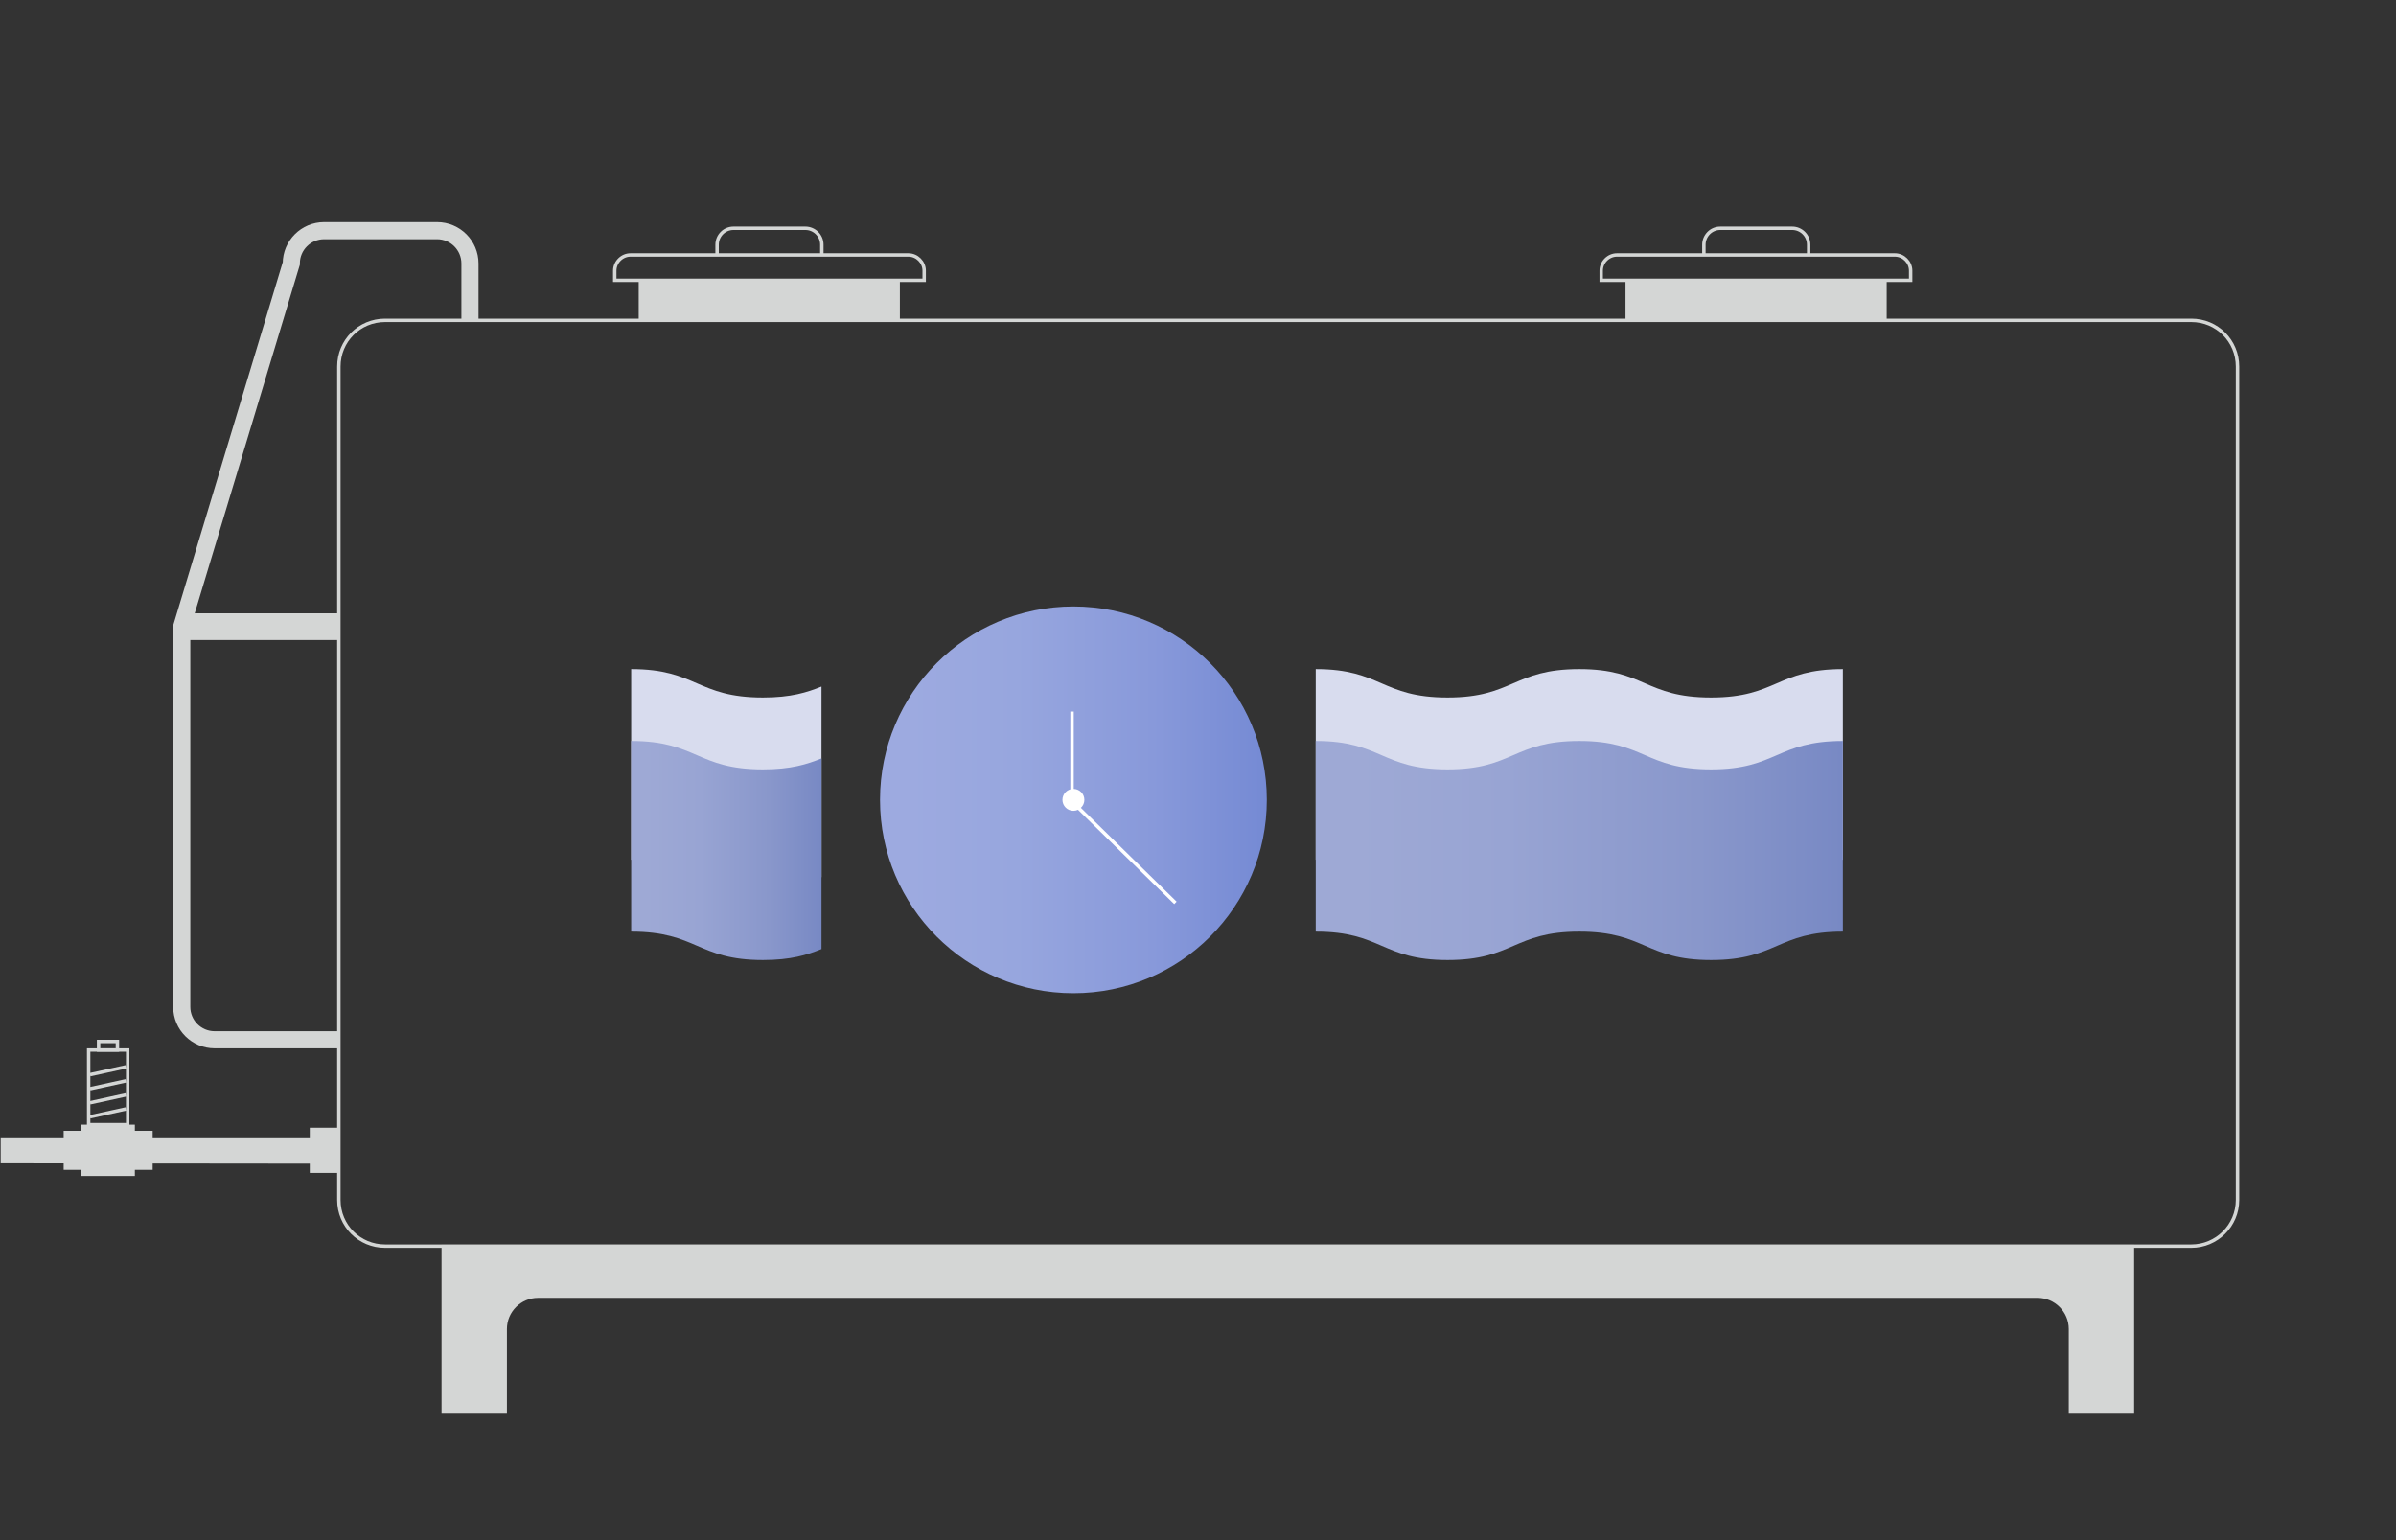 <?xml version="1.0" encoding="utf-8"?>
<!-- Generator: Adobe Illustrator 23.0.3, SVG Export Plug-In . SVG Version: 6.00 Build 0)  -->
<svg version="1.1" id="Layer_1" xmlns="http://www.w3.org/2000/svg" xmlns:xlink="http://www.w3.org/1999/xlink" x="0px" y="0px"
	 viewBox="0 0 700 450" style="enable-background:new 0 0 700 450;" xml:space="preserve">
<rect x="0" y="0" width="700" height="450" fill="#333333" stroke="none"/>
<style type="text/css">
	.st0{fill:#D4D6D5;}
	.st1{fill:none;stroke:#D4D6D5;stroke-miterlimit:10;}
	.st2{fill:none;stroke:#D4D6D5;stroke-width:5;stroke-miterlimit:10;}
	.st3{fill:url(#SVGID_1_);}
	.st4{fill:#FFFFFF;}
	.st5{fill:none;stroke:#FFFFFF;stroke-miterlimit:10;}
	.st6{fill:#D8DCEE;}
	.st7{fill:url(#SVGID_2_);}
	.st8{fill:url(#SVGID_3_);}
</style>
<g>
	<g>
		<polyline class="st0" points="186.6,93.6 186.6,82.2 262.9,82.2 262.9,93.6 		"/>
		<path class="st1" d="M209.5,74.5v-3c0-2.6,2.1-4.8,4.8-4.8h21c2.6,0,4.8,2.1,4.8,4.8v3"/>
		<path class="st1" d="M270,81.9h-90.4v-2.8c0-2.5,2.1-4.6,4.6-4.6h81.2c2.5,0,4.6,2.1,4.6,4.6L270,81.9L270,81.9z"/>
	</g>
	<polyline class="st0" points="0.2,339.9 91.7,340 91.7,332.3 0.2,332.3 	"/>
	<rect x="90.5" y="329.5" class="st0" width="8.7" height="13.2"/>
	<path class="st1" d="M640.2,364.1H112.5c-7.5,0-13.5-6-13.5-13.5V107.1c0-7.5,6-13.5,13.5-13.5h527.7c7.5,0,13.5,6,13.5,13.5v243.5
		C653.7,358.1,647.6,364.1,640.2,364.1z"/>
	<path class="st0" d="M98.7,187H52.3v-3c0-2.7,2.1-4.8,4.8-4.8h41.7v7.8H98.7z"/>
	<path class="st2" d="M98.7,303.8h-36c-5.3,0-9.6-4.3-9.6-9.6V183.1L85.1,77c0-5.3,4.3-9.6,9.6-9.6h33c5.3,0,9.6,4.3,9.6,9.6v16.6"
		/>
	<g>
		<polyline class="st0" points="474.9,93.6 474.9,82.2 551.2,82.2 551.2,93.6 		"/>
		<path class="st1" d="M497.8,74.5v-3c0-2.6,2.1-4.8,4.8-4.8h21c2.6,0,4.8,2.1,4.8,4.8v3"/>
		<path class="st1" d="M558.2,81.9h-90.4v-2.8c0-2.5,2.1-4.6,4.6-4.6h81.2c2.5,0,4.6,2.1,4.6,4.6V81.9z"/>
	</g>
	<path class="st0" d="M129,363.7v15.5v33.6h19.1v-24.5c0-5,4.1-9.1,9.1-9.1h438.1c5,0,9.1,4.1,9.1,9.1v24.5h19.1v-33.6v-15.5H129z"
		/>
	<g>
		<g>
			<rect x="23.8" y="328.6" class="st0" width="15.6" height="15"/>
			<rect x="18.6" y="330.4" class="st0" width="5.4" height="11.4"/>
			<rect x="39.2" y="330.4" class="st0" width="5.4" height="11.4"/>
			<rect x="25.9" y="306.8" class="st1" width="11.4" height="21.8"/>
			<rect x="28.8" y="304.3" class="st1" width="5.5" height="2.5"/>
		</g>
		<line class="st1" x1="26.3" y1="326.3" x2="36.8" y2="324"/>
		<line class="st1" x1="26.3" y1="322.2" x2="36.8" y2="319.9"/>
		<line class="st1" x1="26.3" y1="318.1" x2="36.8" y2="315.8"/>
		<line class="st1" x1="26.3" y1="314" x2="36.8" y2="311.7"/>
	</g>
</g>
<g>
	
		<linearGradient id="SVGID_1_" gradientUnits="userSpaceOnUse" x1="257.1" y1="129.7" x2="370.1" y2="129.7" gradientTransform="matrix(1 0 0 1 0 104)">
		<stop  offset="7.614213e-02" style="stop-color:#9DAAE0"/>
		<stop  offset="0.353" style="stop-color:#97A6DE"/>
		<stop  offset="0.706" style="stop-color:#8899DA"/>
		<stop  offset="1" style="stop-color:#758AD4"/>
	</linearGradient>
	<circle class="st3" cx="313.6" cy="233.7" r="56.5"/>
	<circle class="st4" cx="313.6" cy="233.7" r="3.2"/>
	<polyline class="st5" points="313.2,207.9 313.2,234.2 343.4,263.8 	"/>
	<path class="st6" d="M384.4,251.2c19.3,0,19.3,8.3,38.5,8.3c19.3,0,19.3-8.3,38.5-8.3c19.3,0,19.3,8.3,38.5,8.3
		c19.3,0,19.3-8.3,38.5-8.3v-55.7c-19.3,0-19.3,8.3-38.5,8.3c-19.3,0-19.3-8.3-38.5-8.3c-19.3,0-19.3,8.3-38.5,8.3
		c-19.3,0-19.3-8.3-38.5-8.3L384.4,251.2L384.4,251.2z"/>
	
		<linearGradient id="SVGID_2_" gradientUnits="userSpaceOnUse" x1="384.4" y1="144.5" x2="538.4" y2="144.5" gradientTransform="matrix(1 0 0 1 0 104)">
		<stop  offset="7.614213e-02" style="stop-color:#9EA9D5"/>
		<stop  offset="0.362" style="stop-color:#98A4D3"/>
		<stop  offset="0.726" style="stop-color:#8997CB"/>
		<stop  offset="1" style="stop-color:#7889C4"/>
	</linearGradient>
	<path class="st7" d="M384.4,272.2c19.3,0,19.3,8.3,38.5,8.3c19.3,0,19.3-8.3,38.5-8.3c19.3,0,19.3,8.3,38.5,8.3
		c19.3,0,19.3-8.3,38.5-8.3v-55.7c-19.3,0-19.3,8.3-38.5,8.3c-19.3,0-19.3-8.3-38.5-8.3c-19.3,0-19.3,8.3-38.5,8.3
		c-19.3,0-19.3-8.3-38.5-8.3L384.4,272.2L384.4,272.2z"/>
	<path class="st6" d="M240,200.6c-4.2,1.7-8.9,3.2-17.1,3.2c-19.3,0-19.3-8.3-38.5-8.3v55.7c19.3,0,19.3,8.3,38.5,8.3
		c8.2,0,12.9-1.5,17.1-3.2V200.6z"/>
	
		<linearGradient id="SVGID_3_" gradientUnits="userSpaceOnUse" x1="184.343" y1="144.5" x2="239.943" y2="144.5" gradientTransform="matrix(1 0 0 1 0 104)">
		<stop  offset="7.614213e-02" style="stop-color:#9EA9D5"/>
		<stop  offset="0.362" style="stop-color:#98A4D3"/>
		<stop  offset="0.726" style="stop-color:#8997CB"/>
		<stop  offset="1" style="stop-color:#7889C4"/>
	</linearGradient>
	<path class="st8" d="M240,221.6c-4.2,1.7-8.9,3.2-17.1,3.2c-19.3,0-19.3-8.3-38.5-8.3v55.7c19.3,0,19.3,8.3,38.5,8.3
		c8.2,0,12.9-1.5,17.1-3.2V221.6z"/>
</g>
</svg>
